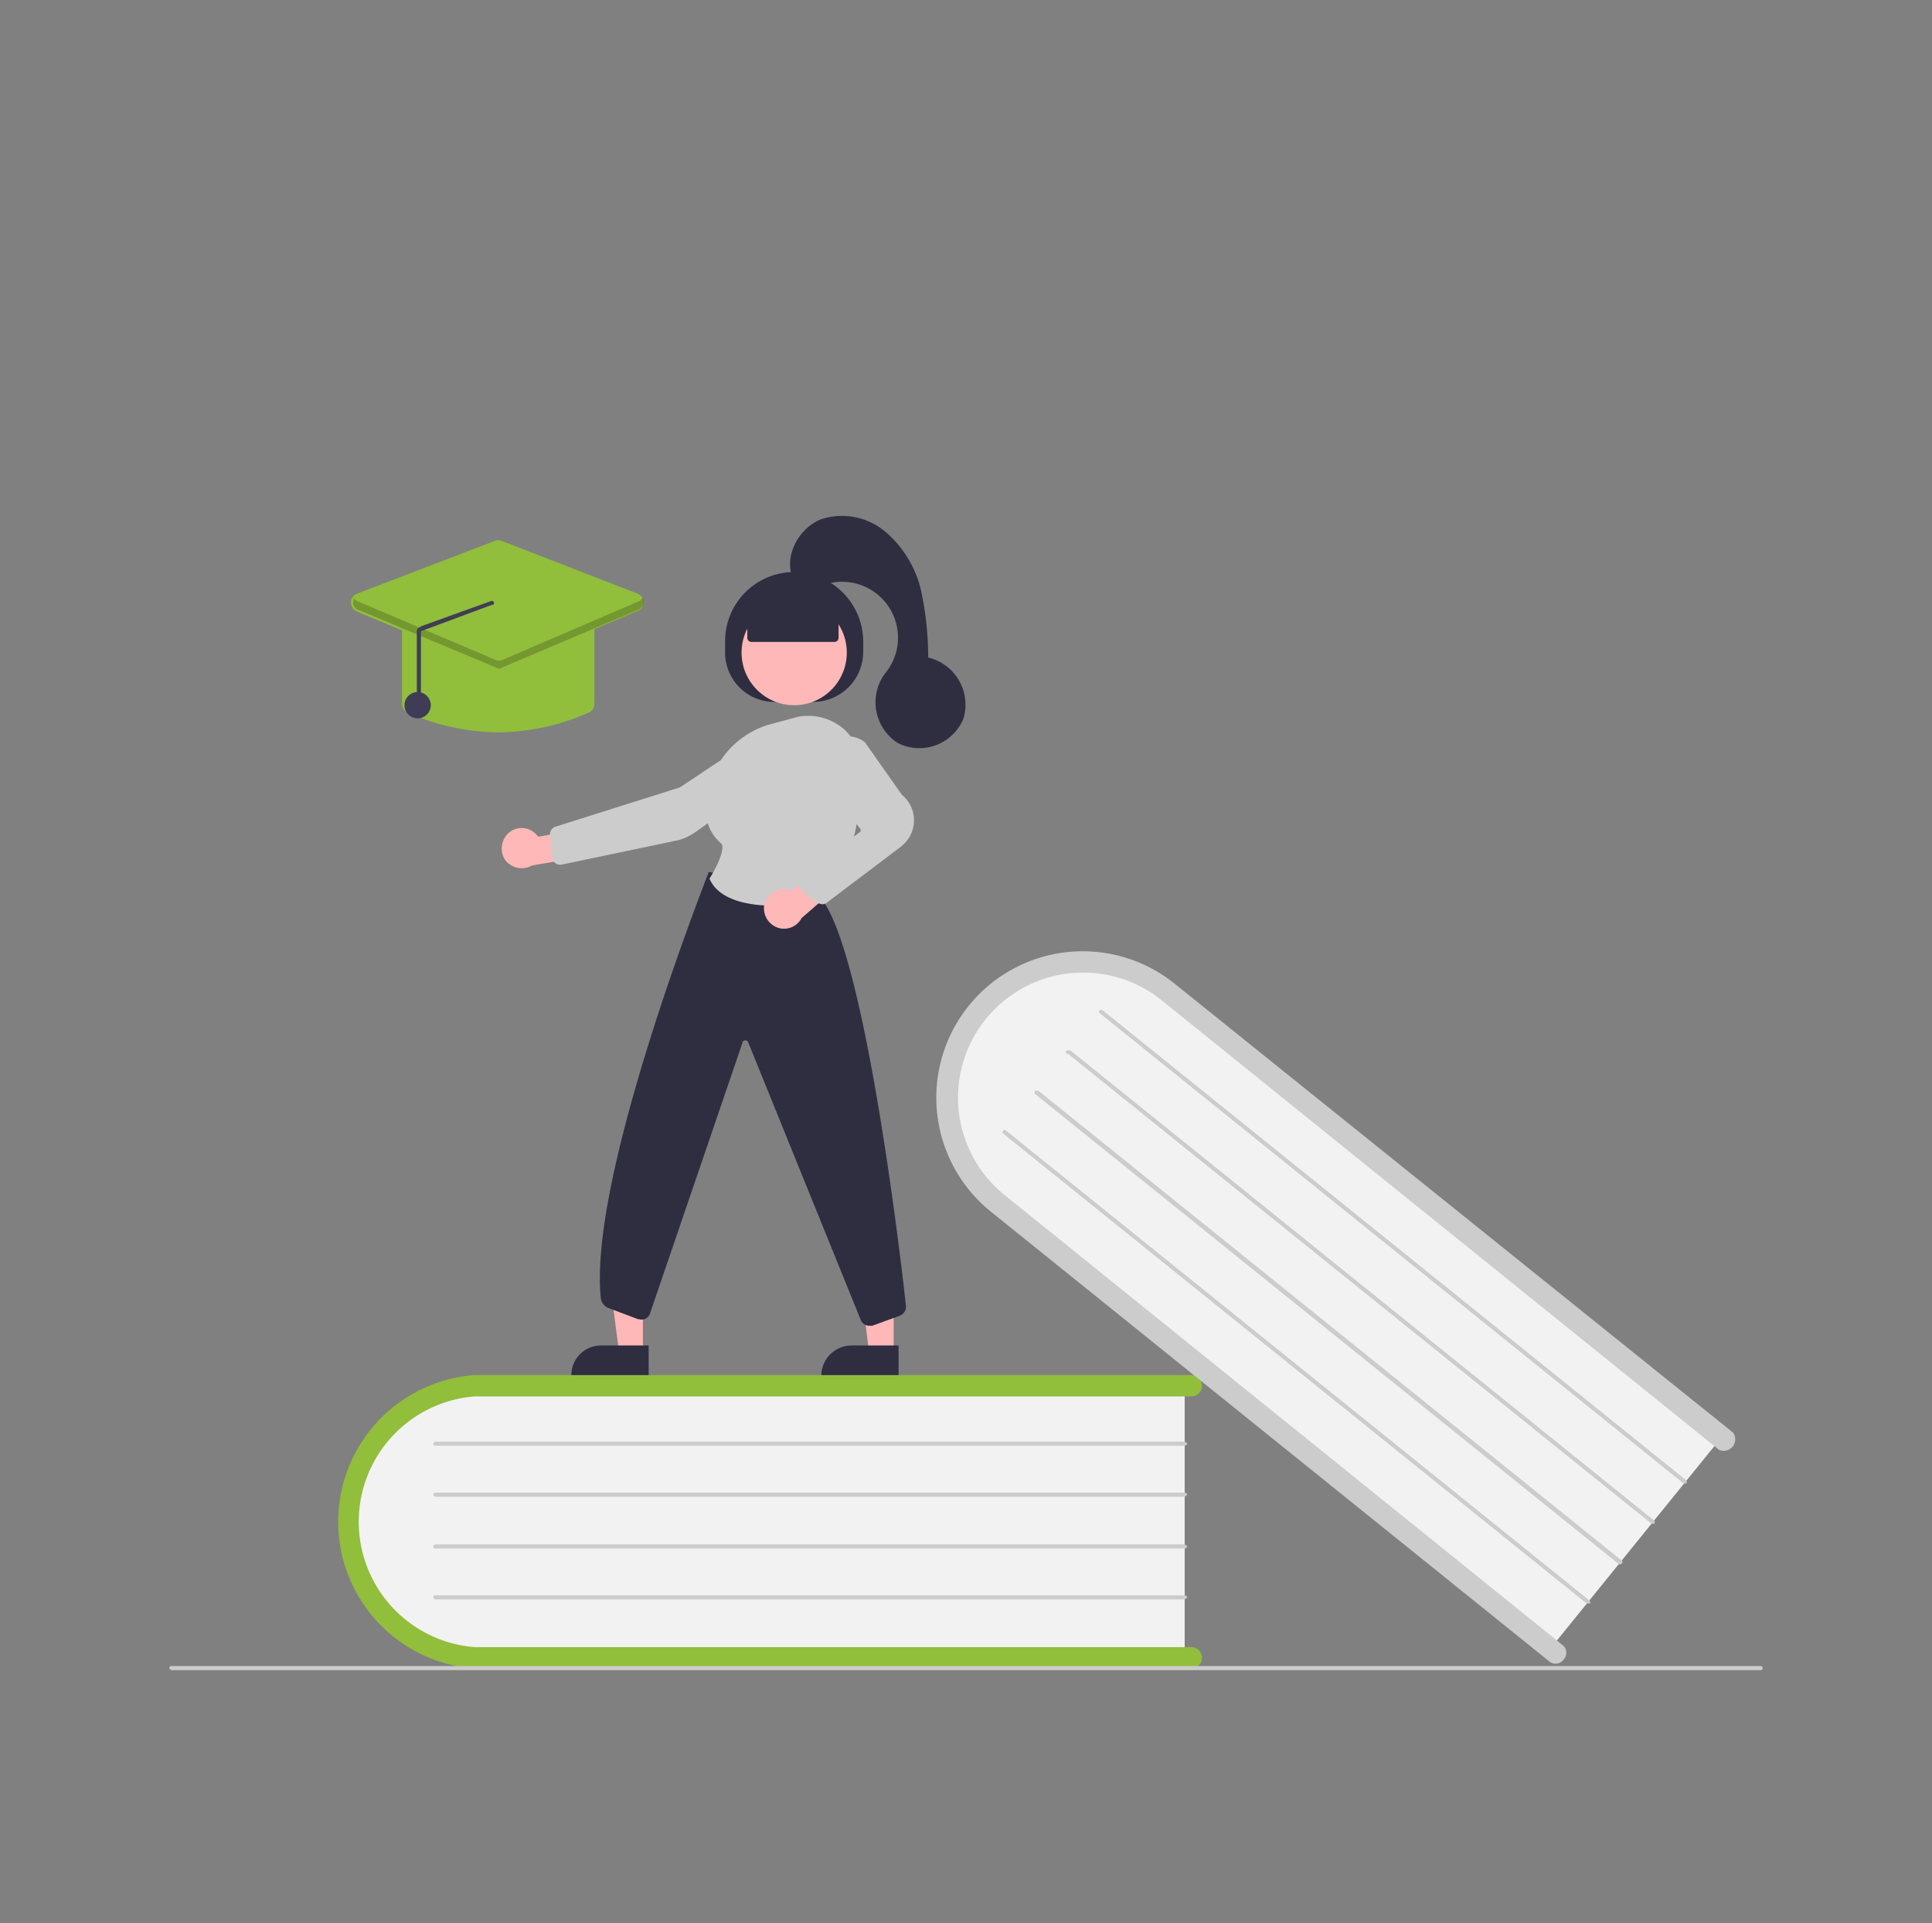 <svg id="aaae0d60-e7bd-4d2b-a42e-c0272b4488f8" data-name="Layer 1" xmlns="http://www.w3.org/2000/svg" viewBox="0 0 235 234"><rect x="0" y="0" width="235" height="234" fill="#808080" stroke="none"/><defs><style>.b46b2666-0e84-4bd9-b791-f0c861b0770d{fill:#f2f2f2;}.bdd1c817-e95a-4cfe-bbf8-0a65850914b4{fill:#91be3b;}.fd07a31e-a3d6-4cbd-9286-f3299774e1c0{fill:#ccc;}.af263af3-da8e-471d-918a-f824e209f3b0{fill:#ffb8b8;}.b8d82d77-83fd-4928-8ada-78534afe0cf8{fill:#2f2e41;}.a9fa4138-38fc-41c6-9573-fe3c3fc21ded{fill:#3f3d56;}.b367ecec-ce10-4fe8-a612-878815a643dc{opacity:0.2;isolation:isolate;}</style></defs><path class="b46b2666-0e84-4bd9-b791-f0c861b0770d" d="M144.1,168.1v33.8H59.3c-9.7,0-17.6-7.6-17.6-16.9s7.9-16.9,17.6-16.9Z"/><path class="bdd1c817-e95a-4cfe-bbf8-0a65850914b4" d="M146.2,201.7a1.3,1.3,0,0,1-1.3,1.3H57.7a17.9,17.9,0,0,1,0-35.7h87.2a1.3,1.3,0,0,1,0,2.6H57.7a15.3,15.3,0,0,0,0,30.5h87.2A1.3,1.3,0,0,1,146.2,201.7Z"/><path class="fd07a31e-a3d6-4cbd-9286-f3299774e1c0" d="M144.1,175.9H52.9c-.1,0-.2-.1-.2-.3l.2-.2h91.2l.3.2A.3.3,0,0,1,144.1,175.9Z"/><path class="fd07a31e-a3d6-4cbd-9286-f3299774e1c0" d="M144.1,182.1H52.9l-.2-.2c0-.2.1-.3.2-.3h91.2a.3.3,0,0,1,.3.3Z"/><path class="fd07a31e-a3d6-4cbd-9286-f3299774e1c0" d="M144.1,188.4H52.9c-.1,0-.2-.1-.2-.3l.2-.2h91.2l.3.2A.3.3,0,0,1,144.1,188.4Z"/><path class="fd07a31e-a3d6-4cbd-9286-f3299774e1c0" d="M144.1,194.6H52.9l-.2-.2c0-.2.1-.3.2-.3h91.2a.3.3,0,0,1,.3.3Z"/><path class="b46b2666-0e84-4bd9-b791-f0c861b0770d" d="M209.7,174.5l-21.3,26.3-66-53.2a16.9,16.9,0,1,1,21.2-26.4Z"/><path class="fd07a31e-a3d6-4cbd-9286-f3299774e1c0" d="M190.2,201.9a1.2,1.2,0,0,1-1.8.2l-67.9-54.7a17.8,17.8,0,1,1,22.4-27.7l67.9,54.6a1.4,1.4,0,0,1-1.7,2.1h0l-67.8-54.7a15.2,15.2,0,1,0-19.1,23.7L190,200.1A1.2,1.2,0,0,1,190.2,201.9Z"/><path class="fd07a31e-a3d6-4cbd-9286-f3299774e1c0" d="M204.8,180.5l-71-57.2c-.1-.1-.2-.2-.1-.3s.3-.2.4-.1h0l71,57.2a.3.3,0,0,1,0,.4Z"/><path class="fd07a31e-a3d6-4cbd-9286-f3299774e1c0" d="M200.9,185.4l-71-57.2a.2.2,0,0,1-.1-.4h.4l71,57.2a.3.3,0,0,1,0,.4Z"/><path class="fd07a31e-a3d6-4cbd-9286-f3299774e1c0" d="M196.9,190.3l-71-57.2a.3.3,0,0,1,0-.4h.4l71,57.2a.2.2,0,0,1,0,.3c-.1.1-.3.2-.4.1Z"/><path class="fd07a31e-a3d6-4cbd-9286-f3299774e1c0" d="M193,195.1l-71-57.2a.2.2,0,0,1,0-.3c.1-.1.2-.2.3-.1h0l71,57.2c.1.1.2.3.1.4Z"/><path class="fd07a31e-a3d6-4cbd-9286-f3299774e1c0" d="M214.2,203.2H20.8l-.2-.2c0-.2.1-.3.2-.3H214.2c.1,0,.2.1.2.3A.2.2,0,0,1,214.2,203.2Z"/><polygon class="af263af3-da8e-471d-918a-f824e209f3b0" points="108.7 164.5 105.7 164.5 104.3 153 108.7 153 108.7 164.5"/><path class="b8d82d77-83fd-4928-8ada-78534afe0cf8" d="M103.6,163.7h5.7v3.6H99.9a3.7,3.7,0,0,1,3.7-3.6Z"/><polygon class="af263af3-da8e-471d-918a-f824e209f3b0" points="78.2 164.5 75.3 164.5 73.8 153 78.2 153 78.2 164.5"/><path class="b8d82d77-83fd-4928-8ada-78534afe0cf8" d="M73.1,163.7h5.8v3.6H69.5a3.6,3.6,0,0,1,3.6-3.6Z"/><path class="b8d82d77-83fd-4928-8ada-78534afe0cf8" d="M88.2,79.3V78a8.4,8.4,0,0,1,8.4-8.4h0A8.5,8.5,0,0,1,105,78h0v1.3a6.1,6.1,0,0,1-6.1,6.1H94.2a6,6,0,0,1-6-6.1Z"/><circle class="af263af3-da8e-471d-918a-f824e209f3b0" cx="96.6" cy="79.4" r="6.4"/><path class="af263af3-da8e-471d-918a-f824e209f3b0" d="M61.8,101.4a2.4,2.4,0,0,1,3.4.1l.3.3,5.5-1,1.4,3.2-7.7,1.3a2.5,2.5,0,0,1-3.4-.9A2.6,2.6,0,0,1,61.8,101.4Z"/><path class="fd07a31e-a3d6-4cbd-9286-f3299774e1c0" d="M91.6,89.8h.1l-9,6-15.2,4.8a1,1,0,0,0-.6,1l.3,2.8a.9.9,0,0,0,1,.8h.1l14.3-3a6.6,6.6,0,0,0,1.9-.9l10.1-7.2a2.4,2.4,0,0,0,1.1-2.3,2.7,2.7,0,0,0-2.8-2.4,4.2,4.2,0,0,0-1.2.4Z"/><path class="b8d82d77-83fd-4928-8ada-78534afe0cf8" d="M105.7,161.3a1.1,1.1,0,0,1-1-.7L91,126.8a.4.4,0,0,0-.5-.2c-.1.1-.2.1-.2.3L79.1,159.7a1.1,1.1,0,0,1-1.4.8h-.1l-3.7-1.4a1.6,1.6,0,0,1-.8-1c-1.7-14.7,13-51.6,13.1-52h.1l13.3,3h.1c5.3,5.8,9.7,42.5,10.5,49.8a1.2,1.2,0,0,1-.8,1.2l-3.3,1.2Z"/><path class="fd07a31e-a3d6-4cbd-9286-f3299774e1c0" d="M94.2,110.2c-3.2,0-6.8-.7-7.9-3.3h0c.9-1.4,2-3.8,1.4-4.3A5.2,5.2,0,0,1,85.9,98a10.7,10.7,0,0,1,7.5-9.8h0l3.7-1a6.7,6.7,0,0,1,5.3,1.3,6.2,6.2,0,0,1,2.3,4.9c.1,4.8-.6,11.3-4.4,15.9-.1.2-.4.3-.6.4A34.1,34.1,0,0,1,94.2,110.2Z"/><path class="af263af3-da8e-471d-918a-f824e209f3b0" d="M93,110a2.5,2.5,0,0,1,3.1-1.7h.3l4.2-3.8,2.9,2-6,5.2a2.4,2.4,0,0,1-2.8,1.2,2.5,2.5,0,0,1-1.7-3Z"/><path class="fd07a31e-a3d6-4cbd-9286-f3299774e1c0" d="M99.9,110l-.7-.2-1.6-1.4a1.1,1.1,0,0,1-.2-1.6l.2-.2,6.9-5.3a.3.3,0,0,0,.1-.5l-4.3-5.7a3.5,3.5,0,0,1,.2-4.4h0a3.5,3.5,0,0,1,4.7-.4h0l4.5,6.4a4,4,0,0,1,.6,5.6,4.6,4.6,0,0,1-.7.7l-9,6.8A.8.8,0,0,1,99.9,110Z"/><path class="b8d82d77-83fd-4928-8ada-78534afe0cf8" d="M90.9,77.6V74.4L96.6,72l5.4,2.4v3.2a.5.5,0,0,1-.5.5H91.4A.5.5,0,0,1,90.9,77.6Z"/><path class="b8d82d77-83fd-4928-8ada-78534afe0cf8" d="M96.3,70c-.8-2.6.9-5.7,3.5-6.8a8.2,8.2,0,0,1,7.9,1.5,13.4,13.4,0,0,1,4.3,7,38.4,38.4,0,0,1,.9,8.3,5.9,5.9,0,0,1,4.3,7.4,5.8,5.8,0,0,1-8,3,5.9,5.9,0,0,1-1.6-8.4,6.8,6.8,0,0,0-8-10.6C98,72,96.1,70.3,96.3,70Z"/><path class="bdd1c817-e95a-4cfe-bbf8-0a65850914b4" d="M60.6,89.1a27.5,27.5,0,0,1-11-2.4,1.2,1.2,0,0,1-.7-1.1V76.1a1.2,1.2,0,0,1,1.2-1.2H71.2a1.2,1.2,0,0,1,1.1,1.2v9.5a1.1,1.1,0,0,1-.7,1.1h0A27.5,27.5,0,0,1,60.6,89.1Z"/><path class="bdd1c817-e95a-4cfe-bbf8-0a65850914b4" d="M60.6,81.4h-.5l-16.7-7a1.2,1.2,0,0,1-.6-1.6,1.1,1.1,0,0,1,.7-.6l16.7-6.4a1.1,1.1,0,0,1,.8,0l16.5,6.4a1.2,1.2,0,0,1,.7,1.5.9.9,0,0,1-.6.6L61.1,81.3Z"/><circle class="a9fa4138-38fc-41c6-9573-fe3c3fc21ded" cx="50.8" cy="85.8" r="1.6"/><path class="b367ecec-ce10-4fe8-a612-878815a643dc" d="M77.6,73.2,61.1,80.3a1.1,1.1,0,0,1-.8,0L43.6,73.2a.7.7,0,0,1-.5-.4,1,1,0,0,0,.4,1.4h.1l16.7,7a.6.6,0,0,0,.8,0l16.5-7a1,1,0,0,0,.6-1.4h-.1A.7.7,0,0,1,77.6,73.2Z"/><path class="a9fa4138-38fc-41c6-9573-fe3c3fc21ded" d="M51,85.7a.2.2,0,0,0,.2-.2V76.8l8.6-3.2c.2,0,.3-.1.3-.2a.3.3,0,0,0-.3-.3l-8.6,3.1-.3.2a.5.5,0,0,0-.2.4v8.7C50.7,85.6,50.8,85.7,51,85.7Z"/></svg>